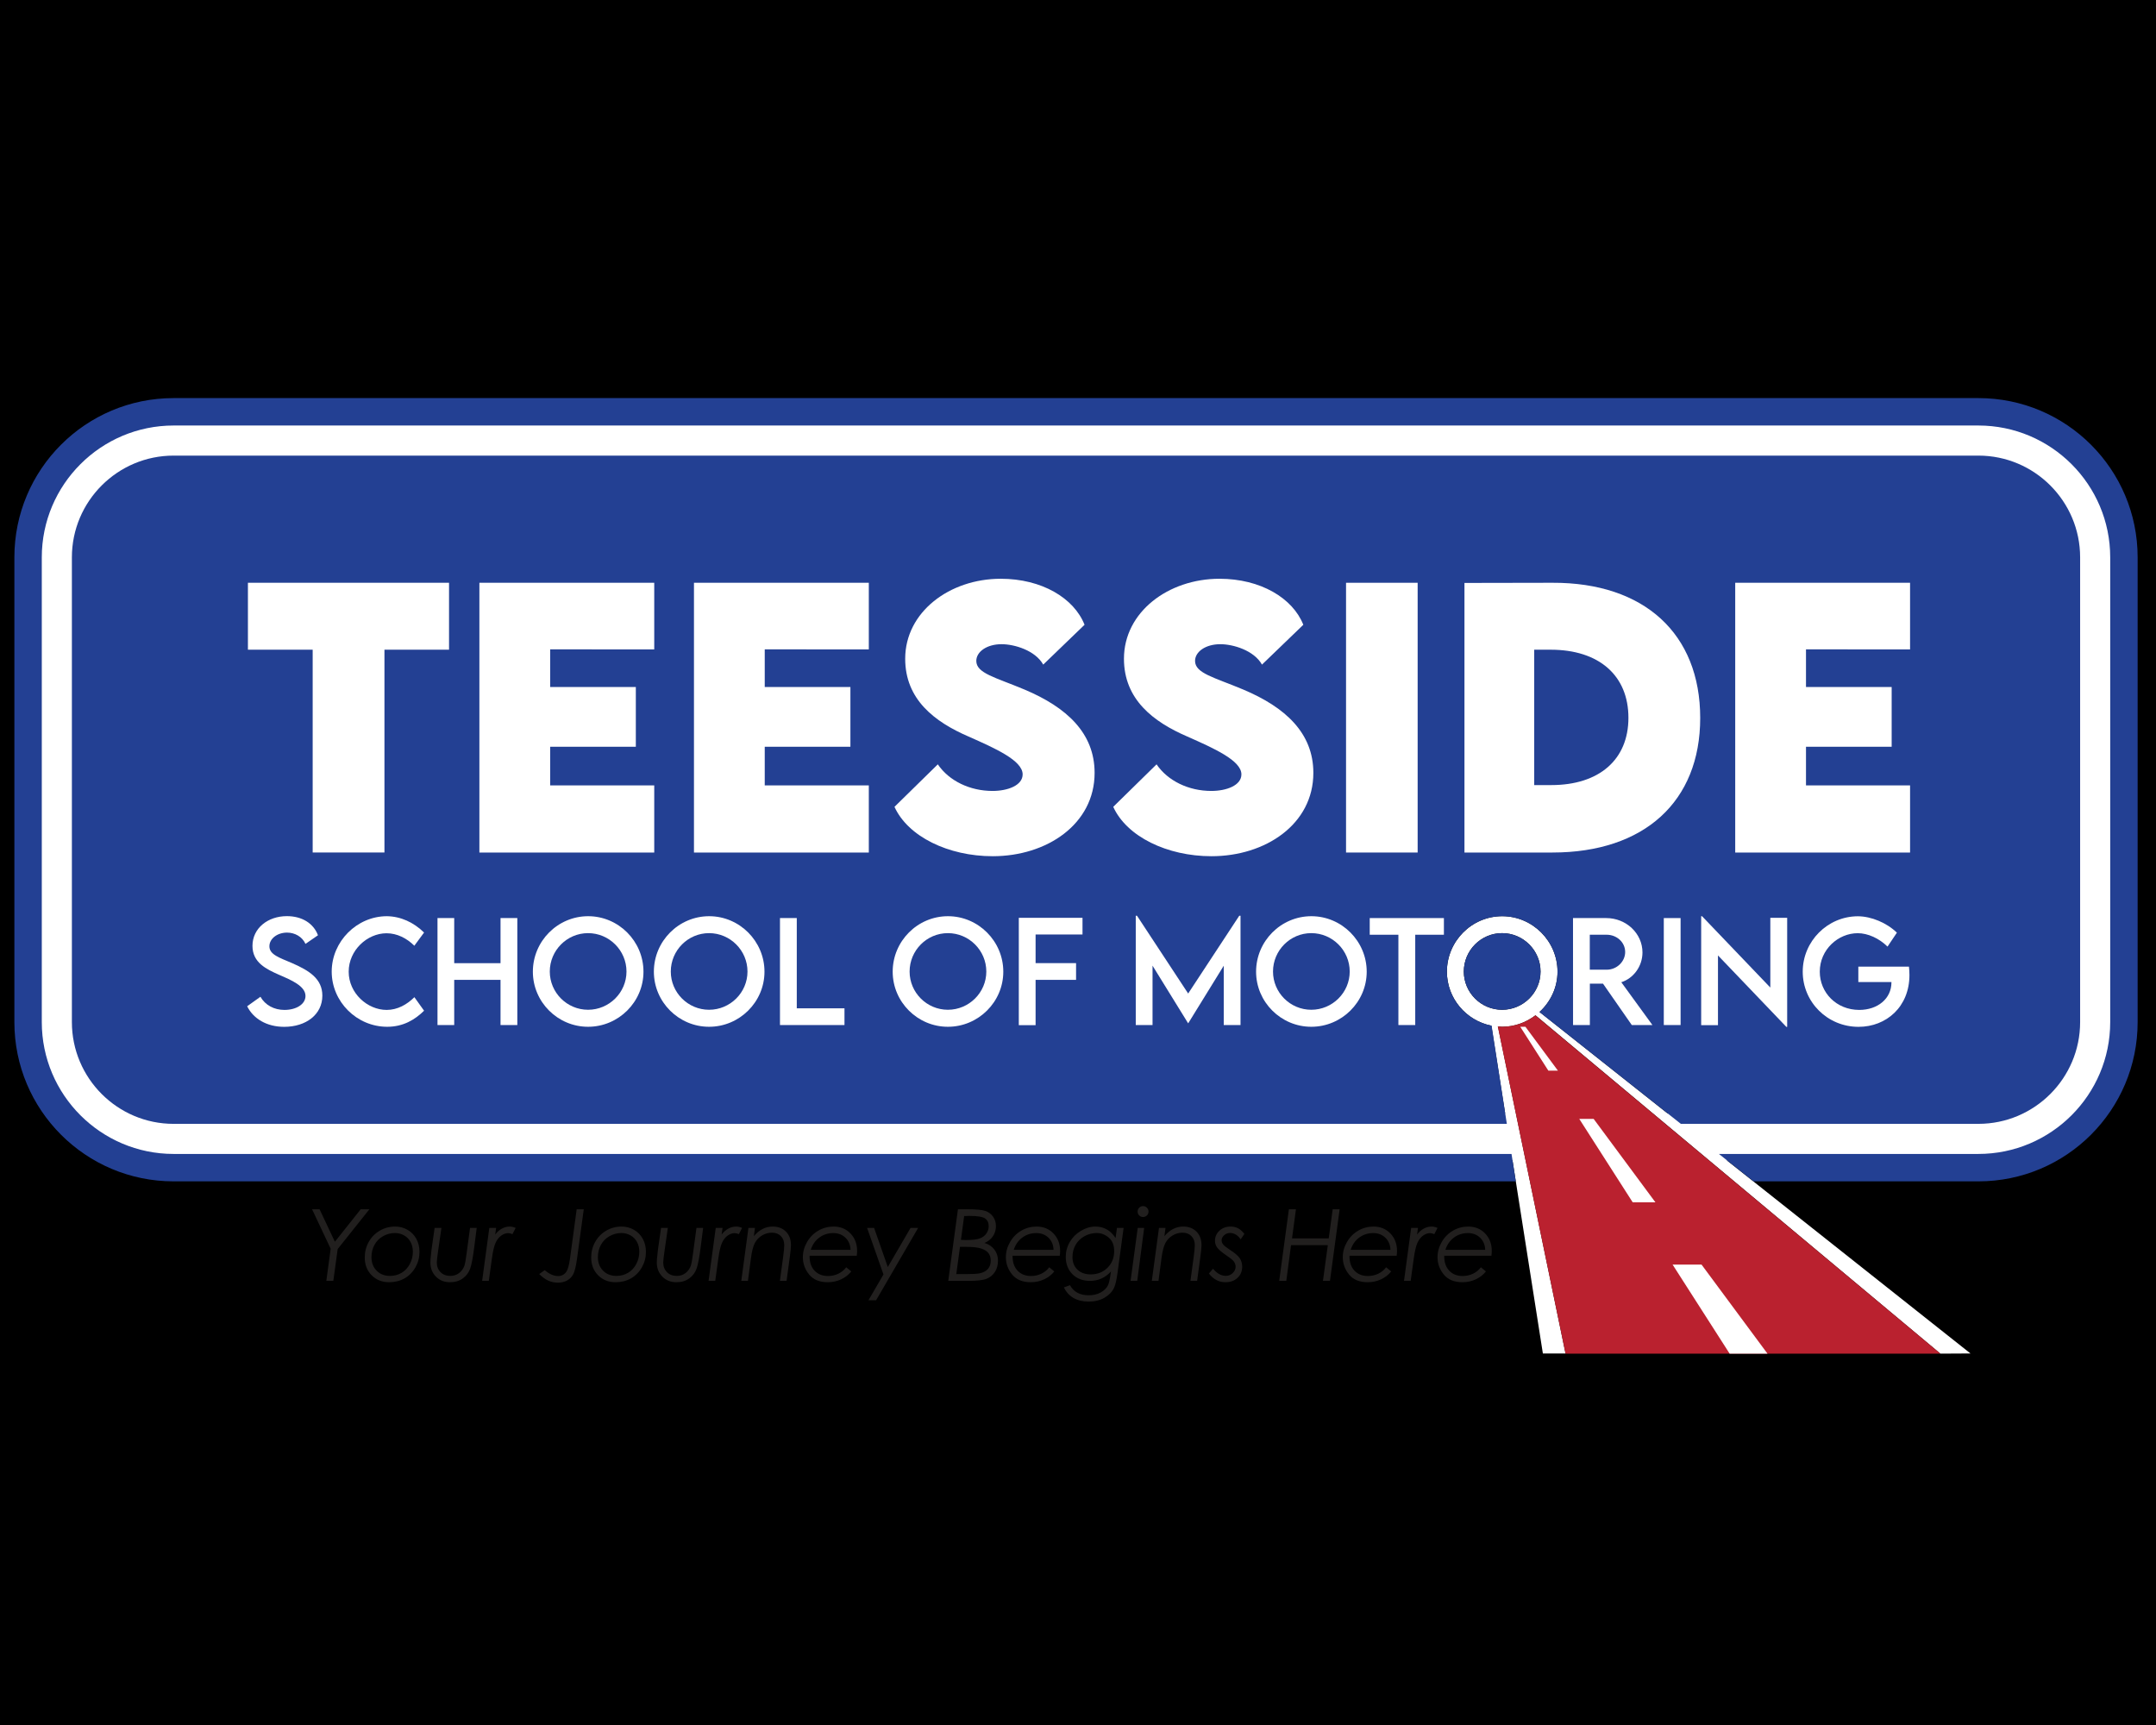 <?xml version="1.0" encoding="utf-8"?>
<!-- Generator: Adobe Illustrator 16.0.0, SVG Export Plug-In . SVG Version: 6.00 Build 0)  -->
<!DOCTYPE svg PUBLIC "-//W3C//DTD SVG 1.1//EN" "http://www.w3.org/Graphics/SVG/1.1/DTD/svg11.dtd">
<svg version="1.1" xmlns="http://www.w3.org/2000/svg" xmlns:xlink="http://www.w3.org/1999/xlink" x="0px" y="0px" width="350px"
	 height="280px" viewBox="0 0 350 280" enable-background="new 0 0 350 280" xml:space="preserve">
<g id="Layer_1">
	<rect x="-1.75" y="-2" fill="#00000000" width="353.5" height="283.5"/>
</g>
<g id="Layer_3">
</g>
<g id="Layer_2">
</g>
<g id="Layer_4">
</g>
<g id="Layer_5">
</g>
<g id="Layer_6">
	<path fill="#FFFFFF" d="M321.496,68.278H28.11c-12.195,0-22.117,9.921-22.117,22.117v75.824c0,12.195,9.922,22.118,22.117,22.118
		h217.426l4.93,31.356h3.679l-10.979-53.098c0.229,0.017,0.449,0.069,0.684,0.069c2.039,0,3.905-0.714,5.42-1.865l65.729,54.921
		l4.884-0.027l-39.573-31.356h41.188c12.195,0,22.118-9.923,22.118-22.118V90.395C343.614,78.199,333.691,68.278,321.496,68.278z
		 M243.849,163.904c-3.427,0-6.215-2.788-6.215-6.202c0-3.436,2.788-6.237,6.215-6.237c3.426,0,6.238,2.802,6.238,6.237
		C250.087,161.116,247.274,163.904,243.849,163.904z M335.782,168.373c0,6.809-5.538,12.347-12.348,12.347h-52.737l-20.772-16.458
		c1.781-1.638,2.919-3.957,2.919-6.538c0-4.954-4.051-9.007-8.983-9.007c-4.944,0-8.975,4.053-8.975,9.007
		c0,4.314,3.114,7.946,7.218,8.765l2.236,14.231H26.387c-6.809,0-12.348-5.538-12.348-12.347V88.457
		c0-6.809,5.54-12.348,12.348-12.348h297.047c6.81,0,12.348,5.539,12.348,12.348V168.373z"/>
	<path fill="#234093" d="M321.17,64.618H28.183c-14.276,0-25.849,11.573-25.849,25.849v75.44c0,14.276,11.573,25.849,25.849,25.849
		h217.885l-0.542-3.486l-0.15-0.963H28.183c-11.799,0-21.399-9.599-21.399-21.397V90.468c0-11.8,9.6-21.399,21.399-21.399H321.17
		c11.799,0,21.397,9.599,21.397,21.399v75.441c0,11.799-9.599,21.397-21.397,21.397h-42.126l3.341,2.643l2.285,1.807h36.5
		c14.275,0,25.849-11.572,25.849-25.849v-75.44C347.019,76.191,335.445,64.618,321.17,64.618z"/>
	<path fill="#BA212F" d="M249.252,164.815c-1.511,1.143-3.371,1.85-5.403,1.85c-0.241,0-0.468-0.053-0.705-0.072l11.001,53.128
		h60.853L249.252,164.815z"/>
	<g>
		<path fill="#234093" d="M321.17,73.954H28.183c-9.105,0-16.513,7.408-16.513,16.514v75.441c0,9.106,7.408,16.514,16.513,16.514
			h216.434l-2.474-15.932c-4.123-0.801-7.258-4.438-7.258-8.768c0-4.954,4.03-9.007,8.975-9.007c4.933,0,8.983,4.053,8.983,9.007
			c0,2.588-1.143,4.91-2.931,6.548l22.955,18.151h48.302c9.105,0,16.514-7.407,16.514-16.514V90.468
			C337.684,81.362,330.275,73.954,321.17,73.954z"/>
		<path fill="#234093" d="M243.849,151.465c-3.427,0-6.215,2.802-6.215,6.237c0,3.414,2.788,6.202,6.215,6.202
			c3.426,0,6.238-2.788,6.238-6.202C250.087,154.267,247.274,151.465,243.849,151.465z"/>
	</g>
	<g>
		<path fill="#FFFFFF" d="M72.896,105.459H62.411v32.921H50.759v-32.921H40.247V94.595h32.649V105.459z"/>
		<path fill="#FFFFFF" d="M89.312,105.406v6.111h13.907v9.697H89.312v6.274h16.896v10.893H77.823V94.595h28.385v10.811H89.312z"/>
		<path fill="#FFFFFF" d="M124.146,105.406v6.111h13.907v9.697h-13.907v6.274h16.896v10.893h-28.385V94.595h28.385v10.811H124.146z"
			/>
		<path fill="#FFFFFF" d="M145.208,130.965l7.035-6.899c1.819,2.689,5.215,4.318,8.882,4.318c2.471,0,4.889-0.896,4.889-2.688
			c0-2.255-4.481-4.237-8.773-6.139c-5.541-2.39-10.294-6.029-10.294-12.631c0-7.578,7.198-12.983,15.509-12.983
			c6.683,0,11.898,3.15,13.608,7.469l-6.708,6.465c-1.304-2.309-4.672-3.313-6.763-3.313c-2.391,0-4.102,1.222-4.102,2.716
			c0,2.01,3.096,2.663,7.823,4.645c6.845,2.879,11.382,7.062,11.382,13.527c0,8.338-7.769,13.527-16.542,13.527
			C153.953,138.978,147.408,135.8,145.208,130.965z"/>
		<path fill="#FFFFFF" d="M180.721,130.965l7.034-6.899c1.821,2.689,5.215,4.318,8.882,4.318c2.473,0,4.891-0.896,4.891-2.688
			c0-2.255-4.483-4.237-8.774-6.139c-5.542-2.39-10.294-6.029-10.294-12.631c0-7.578,7.197-12.983,15.509-12.983
			c6.683,0,11.898,3.15,13.609,7.469l-6.709,6.465c-1.305-2.309-4.672-3.313-6.764-3.313c-2.39,0-4.102,1.222-4.102,2.716
			c0,2.01,3.097,2.663,7.822,4.645c6.846,2.879,11.382,7.062,11.382,13.527c0,8.338-7.769,13.527-16.543,13.527
			C189.467,138.978,182.92,135.8,180.721,130.965z"/>
		<path fill="#FFFFFF" d="M218.513,94.595h11.625v43.786h-11.625V94.595z"/>
		<path fill="#FFFFFF" d="M276.008,116.542c0,13.581-9.099,21.839-23.984,21.839h-14.287V94.622l14.287-0.027
			C266.909,94.54,276.008,102.852,276.008,116.542z M264.355,116.515c0-6.873-4.78-11.056-12.631-11.056h-2.663v21.975h2.772
			C259.602,127.435,264.355,123.306,264.355,116.515z"/>
		<path fill="#FFFFFF" d="M293.18,105.406v6.111h13.908v9.697H293.18v6.274h16.896v10.893h-28.385V94.595h28.385v10.811H293.18z"/>
	</g>
	<path fill="#FFFFFF" d="M40.124,163.334l2.154-1.541c0.775,1.359,2.22,2.136,3.888,2.136c1.951,0,3.426-0.938,3.426-2.264
		c0-1.604-2.282-2.573-4.309-3.446c-2.036-0.906-4.298-1.959-4.298-4.686c0-2.843,2.468-4.826,5.591-4.826
		c2.478,0,4.33,1.196,5.042,3.103l-2.026,1.4c-0.538-1.175-1.735-1.831-2.993-1.831c-1.595,0-2.866,0.991-2.866,2.22
		c0,1.354,1.605,1.84,3.716,2.747c2.747,1.203,4.88,2.529,4.88,5.266c0,3.081-2.672,5.063-6.195,5.063
		C43.279,166.675,41.115,165.339,40.124,163.334z"/>
	<path fill="#FFFFFF" d="M53.848,157.71c0-4.889,4.083-8.993,8.962-8.993c2.252,0.033,4.33,0.991,6.032,2.65l-1.582,2.145
		c-1.218-1.217-2.801-2.026-4.504-2.026c-3.146,0-6.15,2.76-6.15,6.238c0,3.5,3.048,6.205,6.162,6.205
		c1.777,0,3.308-0.884,4.503-2.068l1.571,2.196c-1.497,1.476-3.402,2.608-5.988,2.608C57.93,166.665,53.848,162.614,53.848,157.71z"
		/>
	<path fill="#FFFFFF" d="M83.981,149.02v17.364h-2.727v-7.336h-7.518v7.336h-2.714V149.02h2.714v7.326h7.518v-7.326H83.981z"/>
	<path fill="#FFFFFF" d="M86.504,157.724c0-4.954,4.029-9.007,8.975-9.007c4.934,0,8.981,4.053,8.981,9.007
		c0,4.91-4.048,8.941-8.994,8.941C90.533,166.665,86.504,162.634,86.504,157.724z M101.703,157.702c0-3.436-2.812-6.237-6.237-6.237
		c-3.425,0-6.214,2.802-6.214,6.237c0,3.414,2.789,6.202,6.214,6.202C98.891,163.904,101.703,161.116,101.703,157.702z"/>
	<path fill="#FFFFFF" d="M106.148,157.724c0-4.954,4.028-9.007,8.973-9.007c4.934,0,8.983,4.053,8.983,9.007
		c0,4.91-4.049,8.941-8.994,8.941C110.176,166.665,106.148,162.634,106.148,157.724z M121.346,157.702
		c0-3.436-2.812-6.237-6.236-6.237c-3.426,0-6.215,2.802-6.215,6.237c0,3.414,2.789,6.202,6.215,6.202
		C118.535,163.904,121.346,161.116,121.346,157.702z"/>
	<path fill="#FFFFFF" d="M137.091,163.669v2.715H126.62V149.02h2.727v14.649H137.091z"/>
	<path fill="#FFFFFF" d="M144.917,157.724c0-4.954,4.029-9.007,8.973-9.007c4.933,0,8.983,4.053,8.983,9.007
		c0,4.91-4.051,8.941-8.994,8.941C148.946,166.665,144.917,162.634,144.917,157.724z M160.116,157.702
		c0-3.436-2.812-6.237-6.237-6.237c-3.427,0-6.216,2.802-6.216,6.237c0,3.414,2.789,6.202,6.216,6.202
		C157.304,163.904,160.116,161.116,160.116,157.702z"/>
	<path fill="#FFFFFF" d="M168.116,151.69v4.642h6.57v2.716h-6.57v7.359h-2.726v-17.43h10.342v2.713H168.116z"/>
	<path fill="#FFFFFF" d="M201.383,148.643v17.741h-2.723v-9.63l-5.763,9.339h-0.023l-5.774-9.349v9.64h-2.724v-17.741h0.203
		l8.305,12.625l8.295-12.625H201.383z"/>
	<path fill="#FFFFFF" d="M203.91,157.724c0-4.954,4.03-9.007,8.974-9.007c4.934,0,8.984,4.053,8.984,9.007
		c0,4.91-4.051,8.941-8.996,8.941C207.94,166.665,203.91,162.634,203.91,157.724z M219.11,157.702c0-3.436-2.812-6.237-6.238-6.237
		c-3.425,0-6.214,2.802-6.214,6.237c0,3.414,2.789,6.202,6.214,6.202C216.298,163.904,219.11,161.116,219.11,157.702z"/>
	<path fill="#FFFFFF" d="M234.4,151.725h-4.654v14.659h-2.734v-14.659h-4.653v-2.705H234.4V151.725z"/>
	<path fill="#FFFFFF" d="M264.902,166.384l-4.676-6.722h-2.131v6.722h-2.729l-0.008-17.364h5.396c3.23,0,5.881,2.489,5.881,5.581
		c0,2.239-1.443,4.19-3.435,4.835l5.051,6.948H264.902z M260.82,157.4c1.636,0.012,3.006-1.314,3.006-2.864
		c0-1.619-1.393-2.812-3.006-2.812h-2.738v5.676H260.82z"/>
	<path fill="#FFFFFF" d="M270.096,149.02h2.727v17.364h-2.727V149.02z"/>
	<path fill="#FFFFFF" d="M290.126,148.978v17.707h-0.13l-11.104-11.602v11.324h-2.727v-17.69h0.142l11.083,11.58v-11.319H290.126z"
		/>
	<path fill="#FFFFFF" d="M309.974,158.262c0,5.16-3.749,8.413-8.263,8.413c-5.053,0-9.061-4.027-9.061-8.951
		c0-4.935,4.03-8.995,8.963-8.995c2.186,0.012,4.687,1.068,6.324,2.661l-1.52,2.263c-1.358-1.338-3.188-2.178-4.837-2.178
		c-3.167,0-6.161,2.649-6.161,6.249c0,3.402,2.704,6.205,6.408,6.205c2.984,0,5.226-1.821,5.226-4.472v-0.054h-5.375v-2.498h8.218
		C309.938,157.305,309.974,157.775,309.974,158.262z"/>
	<g>
		<polygon fill="#FFFFFF" points="276.225,205.269 271.526,205.269 280.784,219.721 286.928,219.721 		"/>
		<polygon fill="#FFFFFF" points="268.741,195.164 258.71,181.62 256.376,181.62 265.053,195.164 		"/>
		<polygon fill="#FFFFFF" points="252.912,173.79 247.635,166.665 246.795,166.665 251.359,173.79 		"/>
	</g>
	<g>
		<path fill="#211F1E" d="M50.661,196.288h1.219l2.485,5.271l4.19-5.271h1.411l-5.147,6.457l-0.707,5.163h-1.137l0.705-5.213
			L50.661,196.288z"/>
		<path fill="#211F1E" d="M64.141,199.094c0.732,0,1.403,0.175,2.014,0.525c0.611,0.35,1.088,0.836,1.43,1.46
			c0.342,0.625,0.514,1.331,0.514,2.122c0,0.9-0.219,1.735-0.656,2.508c-0.437,0.771-1.024,1.368-1.761,1.789
			s-1.572,0.631-2.504,0.631c-1.153,0-2.102-0.377-2.848-1.133c-0.746-0.755-1.117-1.718-1.117-2.888
			c0-0.915,0.218-1.76,0.655-2.534c0.437-0.774,1.036-1.382,1.797-1.821C62.426,199.312,63.251,199.094,64.141,199.094z
			 M64.114,200.144c-0.685,0-1.33,0.172-1.934,0.514c-0.604,0.343-1.068,0.812-1.392,1.41c-0.324,0.598-0.486,1.257-0.486,1.979
			c0,0.905,0.279,1.641,0.838,2.207c0.56,0.565,1.281,0.849,2.167,0.849c0.69,0,1.316-0.165,1.878-0.493
			c0.561-0.33,1.008-0.805,1.34-1.426c0.332-0.622,0.498-1.287,0.498-1.999c0-0.594-0.124-1.122-0.372-1.583
			c-0.247-0.462-0.598-0.818-1.052-1.074C65.147,200.271,64.652,200.144,64.114,200.144z"/>
		<path fill="#211F1E" d="M70.555,199.314h1.104l-0.519,3.596c-0.153,1.059-0.23,1.729-0.23,2.012c0,0.643,0.201,1.166,0.604,1.571
			c0.403,0.407,0.935,0.609,1.596,0.609c0.55,0,1.028-0.158,1.434-0.473c0.405-0.316,0.694-0.73,0.869-1.24
			c0.086-0.26,0.19-0.852,0.312-1.777l0.581-4.298h1.083l-0.417,3.254c-0.2,1.557-0.411,2.663-0.634,3.317
			c-0.222,0.654-0.619,1.193-1.19,1.614c-0.571,0.419-1.268,0.629-2.089,0.629c-0.935,0-1.701-0.303-2.296-0.912
			c-0.596-0.607-0.894-1.366-0.894-2.278c0-0.363,0.033-0.786,0.098-1.271l0.078-0.759l0.044-0.323L70.555,199.314z"/>
		<path fill="#211F1E" d="M79.433,199.314h1.107l-0.149,1.082c0.295-0.411,0.65-0.73,1.067-0.959
			c0.416-0.229,0.844-0.344,1.281-0.344c0.312,0,0.635,0.074,0.973,0.221l-0.521,1.011c-0.273-0.11-0.502-0.166-0.687-0.166
			c-0.384,0-0.763,0.135-1.139,0.403c-0.376,0.27-0.681,0.66-0.915,1.173c-0.235,0.514-0.433,1.358-0.594,2.533l-0.503,3.64H78.27
			L79.433,199.314z"/>
		<path fill="#211F1E" d="M93.616,196.288h1.151l-1.1,8.075c-0.172,1.186-0.37,2-0.595,2.443c-0.225,0.442-0.556,0.785-0.992,1.029
			c-0.436,0.242-0.942,0.365-1.518,0.365c-0.53,0-1.041-0.107-1.532-0.319c-0.49-0.214-0.989-0.574-1.497-1.079l0.893-0.633
			c0.745,0.638,1.473,0.956,2.181,0.956c0.537,0,0.969-0.216,1.297-0.647c0.25-0.327,0.456-1.023,0.616-2.092L93.616,196.288z"/>
		<path fill="#211F1E" d="M100.9,199.094c0.732,0,1.404,0.175,2.015,0.525c0.611,0.35,1.088,0.836,1.429,1.46
			c0.343,0.625,0.514,1.331,0.514,2.122c0,0.9-0.219,1.735-0.656,2.508c-0.437,0.771-1.024,1.368-1.761,1.789
			c-0.737,0.421-1.571,0.631-2.504,0.631c-1.153,0-2.102-0.377-2.848-1.133c-0.745-0.755-1.117-1.718-1.117-2.888
			c0-0.915,0.218-1.76,0.655-2.534c0.437-0.774,1.036-1.382,1.797-1.821C99.185,199.312,100.011,199.094,100.9,199.094z
			 M100.873,200.144c-0.685,0-1.33,0.172-1.934,0.514c-0.604,0.343-1.068,0.812-1.392,1.41c-0.324,0.598-0.486,1.257-0.486,1.979
			c0,0.905,0.279,1.641,0.838,2.207c0.56,0.565,1.281,0.849,2.167,0.849c0.69,0,1.316-0.165,1.878-0.493
			c0.561-0.33,1.008-0.805,1.34-1.426c0.332-0.622,0.499-1.287,0.499-1.999c0-0.594-0.124-1.122-0.372-1.583
			c-0.248-0.462-0.598-0.818-1.052-1.074S101.411,200.144,100.873,200.144z"/>
		<path fill="#211F1E" d="M107.312,199.314h1.104l-0.519,3.596c-0.153,1.059-0.23,1.729-0.23,2.012c0,0.643,0.201,1.166,0.604,1.571
			c0.403,0.407,0.935,0.609,1.596,0.609c0.55,0,1.028-0.158,1.434-0.473c0.405-0.316,0.694-0.73,0.868-1.24
			c0.087-0.26,0.19-0.852,0.312-1.777l0.582-4.298h1.083l-0.417,3.254c-0.2,1.557-0.411,2.663-0.634,3.317
			c-0.222,0.654-0.619,1.193-1.19,1.614c-0.571,0.419-1.268,0.629-2.089,0.629c-0.935,0-1.701-0.303-2.296-0.912
			c-0.597-0.607-0.895-1.366-0.895-2.278c0-0.363,0.033-0.786,0.099-1.271l0.078-0.759l0.044-0.323L107.312,199.314z"/>
		<path fill="#211F1E" d="M116.191,199.314h1.107l-0.149,1.082c0.294-0.411,0.65-0.73,1.067-0.959
			c0.417-0.229,0.844-0.344,1.281-0.344c0.312,0,0.636,0.074,0.973,0.221l-0.521,1.011c-0.273-0.11-0.502-0.166-0.687-0.166
			c-0.384,0-0.763,0.135-1.14,0.403c-0.376,0.27-0.681,0.66-0.915,1.173c-0.235,0.514-0.432,1.358-0.594,2.533l-0.503,3.64h-1.084
			L116.191,199.314z"/>
		<path fill="#211F1E" d="M121.498,199.314h1.061l-0.177,1.338c0.874-1.04,1.89-1.559,3.049-1.559c0.89,0,1.607,0.272,2.152,0.816
			c0.545,0.545,0.818,1.278,0.818,2.199c0,0.368-0.059,0.988-0.177,1.857l-0.532,3.941h-1.084l0.533-3.941
			c0.114-0.843,0.171-1.464,0.171-1.866c0-0.603-0.182-1.087-0.547-1.457s-0.843-0.556-1.435-0.556c-0.582,0-1.123,0.15-1.623,0.451
			c-0.5,0.3-0.887,0.707-1.162,1.221c-0.275,0.513-0.485,1.324-0.633,2.435l-0.492,3.714h-1.083L121.498,199.314z"/>
		<path fill="#211F1E" d="M139.089,203.833h-7.662c-0.016,1.021,0.25,1.824,0.797,2.409c0.548,0.584,1.277,0.877,2.188,0.877
			c0.605,0,1.167-0.124,1.683-0.372c0.516-0.247,0.942-0.596,1.28-1.043l0.821,0.671c-0.416,0.534-0.96,0.958-1.631,1.276
			c-0.671,0.319-1.397,0.478-2.177,0.478c-1.348,0-2.36-0.417-3.037-1.252c-0.677-0.833-1.016-1.772-1.016-2.815
			c0-0.854,0.228-1.675,0.683-2.464c0.456-0.791,1.065-1.405,1.83-1.845c0.763-0.44,1.59-0.659,2.479-0.659
			c1.101,0,2.012,0.372,2.733,1.117c0.722,0.746,1.083,1.695,1.083,2.848C139.144,203.269,139.125,203.528,139.089,203.833z
			 M138.077,202.868c-0.031-0.808-0.308-1.462-0.829-1.964c-0.522-0.501-1.177-0.752-1.967-0.752c-0.858,0-1.616,0.24-2.271,0.724
			c-0.655,0.482-1.12,1.147-1.394,1.992H138.077z"/>
		<path fill="#211F1E" d="M140.763,199.314h1.138l2.222,6.346l3.694-6.346h1.232l-6.823,11.737h-1.241l2.434-4.182L140.763,199.314z
			"/>
		<path fill="#211F1E" d="M155.51,196.288h1.487c1.458,0,2.445,0.09,2.958,0.267c0.514,0.176,0.93,0.482,1.247,0.92
			c0.317,0.436,0.477,0.953,0.477,1.549c0,0.62-0.169,1.176-0.507,1.666c-0.338,0.489-0.792,0.843-1.363,1.059
			c0.687,0.21,1.226,0.57,1.616,1.078c0.391,0.509,0.585,1.109,0.585,1.805c0,0.711-0.167,1.322-0.501,1.832
			c-0.334,0.512-0.784,0.88-1.347,1.105c-0.563,0.228-1.536,0.34-2.915,0.34h-3.31L155.51,196.288z M155.842,202.387l-0.598,4.425
			h1.571c1.095,0,1.848-0.046,2.258-0.135c0.579-0.131,1.017-0.37,1.314-0.715c0.298-0.346,0.447-0.79,0.447-1.331
			c0-0.485-0.122-0.889-0.363-1.212c-0.242-0.325-0.638-0.577-1.189-0.759c-0.551-0.183-1.375-0.273-2.472-0.273H155.842z
			 M156.519,197.388l-0.522,3.861c0.225,0.022,0.485,0.032,0.783,0.032c1.045,0,1.799-0.084,2.261-0.254
			c0.462-0.168,0.822-0.433,1.078-0.794c0.256-0.362,0.384-0.763,0.384-1.2c0-0.569-0.2-0.989-0.598-1.263
			c-0.4-0.271-1.249-0.407-2.548-0.407C157.131,197.363,156.853,197.372,156.519,197.388z"/>
		<path fill="#211F1E" d="M172.043,203.833h-7.662c-0.016,1.021,0.25,1.824,0.798,2.409c0.547,0.584,1.277,0.877,2.188,0.877
			c0.606,0,1.167-0.124,1.683-0.372c0.516-0.247,0.942-0.596,1.28-1.043l0.821,0.671c-0.416,0.534-0.96,0.958-1.631,1.276
			c-0.671,0.319-1.398,0.478-2.177,0.478c-1.348,0-2.36-0.417-3.037-1.252c-0.677-0.833-1.016-1.772-1.016-2.815
			c0-0.854,0.228-1.675,0.683-2.464c0.456-0.791,1.065-1.405,1.829-1.845c0.763-0.44,1.59-0.659,2.48-0.659
			c1.101,0,2.012,0.372,2.733,1.117c0.722,0.746,1.083,1.695,1.083,2.848C172.099,203.269,172.081,203.528,172.043,203.833z
			 M171.032,202.868c-0.031-0.808-0.308-1.462-0.829-1.964c-0.521-0.501-1.177-0.752-1.967-0.752c-0.858,0-1.616,0.24-2.271,0.724
			c-0.655,0.482-1.12,1.147-1.394,1.992H171.032z"/>
		<path fill="#211F1E" d="M181.326,199.314h1.077l-0.983,7.274c-0.158,1.175-0.35,1.996-0.575,2.466
			c-0.312,0.646-0.828,1.18-1.548,1.596c-0.721,0.415-1.575,0.624-2.559,0.624c-0.969,0-1.794-0.198-2.476-0.593
			c-0.681-0.396-1.198-0.968-1.551-1.715l0.987-0.354c0.6,1.089,1.613,1.634,3.04,1.634c0.753,0,1.404-0.151,1.952-0.458
			c0.553-0.305,0.946-0.698,1.182-1.176c0.142-0.291,0.286-0.919,0.435-1.889l0.047-0.335c-0.929,1.014-2.063,1.52-3.401,1.52
			c-1.185,0-2.138-0.361-2.859-1.085c-0.721-0.726-1.082-1.666-1.082-2.824c0-0.853,0.219-1.655,0.659-2.406
			c0.438-0.751,1.043-1.354,1.813-1.812c0.77-0.458,1.552-0.687,2.346-0.687c0.663,0,1.266,0.148,1.814,0.446
			c0.545,0.298,1.033,0.767,1.457,1.41L181.326,199.314z M178.052,200.144c-0.721,0-1.391,0.174-2.007,0.517
			c-0.618,0.346-1.096,0.813-1.435,1.404c-0.339,0.589-0.508,1.25-0.508,1.982c0,0.841,0.268,1.521,0.804,2.037
			c0.536,0.516,1.256,0.774,2.16,0.774c1.094,0,1.999-0.358,2.723-1.075c0.724-0.715,1.084-1.619,1.084-2.708
			c0-0.959-0.293-1.688-0.882-2.185C179.401,200.393,178.755,200.144,178.052,200.144z"/>
		<path fill="#211F1E" d="M184.695,199.314h1.045l-1.122,8.594h-1.084L184.695,199.314z M185.563,195.775
			c0.242,0,0.451,0.087,0.624,0.261c0.174,0.175,0.262,0.382,0.262,0.624c0,0.247-0.088,0.458-0.262,0.628
			c-0.173,0.172-0.382,0.258-0.624,0.258c-0.247,0-0.456-0.086-0.628-0.258c-0.171-0.17-0.257-0.381-0.257-0.628
			c0-0.242,0.086-0.449,0.257-0.624C185.107,195.862,185.316,195.775,185.563,195.775z"/>
		<path fill="#211F1E" d="M188.146,199.314h1.061l-0.177,1.338c0.874-1.04,1.89-1.559,3.05-1.559c0.89,0,1.606,0.272,2.152,0.816
			c0.545,0.545,0.817,1.278,0.817,2.199c0,0.368-0.059,0.988-0.177,1.857l-0.533,3.941h-1.084l0.533-3.941
			c0.115-0.843,0.172-1.464,0.172-1.866c0-0.603-0.184-1.087-0.549-1.457c-0.363-0.37-0.843-0.556-1.435-0.556
			c-0.581,0-1.123,0.15-1.621,0.451c-0.5,0.3-0.889,0.707-1.163,1.221c-0.274,0.513-0.486,1.324-0.633,2.435l-0.491,3.714h-1.085
			L188.146,199.314z"/>
		<path fill="#211F1E" d="M202.012,200.278l-0.601,0.892c-0.484-0.689-1.059-1.034-1.724-1.034c-0.378,0-0.703,0.124-0.973,0.372
			c-0.268,0.247-0.401,0.521-0.401,0.82c0,0.232,0.08,0.453,0.243,0.663c0.158,0.212,0.519,0.499,1.083,0.862
			c0.821,0.531,1.364,0.994,1.627,1.39c0.259,0.4,0.387,0.861,0.387,1.384c0,0.72-0.251,1.317-0.754,1.792s-1.157,0.71-1.964,0.71
			c-1.063,0-1.959-0.471-2.686-1.413l0.672-0.781c0.636,0.774,1.329,1.161,2.078,1.161c0.426,0,0.798-0.151,1.113-0.451
			c0.316-0.299,0.475-0.647,0.475-1.043c0-0.32-0.119-0.628-0.356-0.924c-0.151-0.188-0.562-0.51-1.231-0.965
			c-0.721-0.494-1.195-0.905-1.422-1.231c-0.226-0.321-0.34-0.685-0.34-1.091c0-0.636,0.24-1.178,0.72-1.625
			c0.479-0.448,1.085-0.672,1.817-0.672c0.431,0,0.823,0.086,1.173,0.261C201.299,199.528,201.653,199.836,202.012,200.278z"/>
		<path fill="#211F1E" d="M209.235,196.288h1.146l-0.636,4.724h5.957l0.642-4.724h1.131l-1.572,11.62h-1.138l0.788-5.797h-5.971
			l-0.765,5.797h-1.154L209.235,196.288z"/>
		<path fill="#211F1E" d="M226.736,203.833h-7.662c-0.015,1.021,0.251,1.824,0.798,2.409c0.547,0.584,1.277,0.877,2.188,0.877
			c0.605,0,1.166-0.124,1.683-0.372c0.517-0.247,0.942-0.596,1.278-1.043l0.823,0.671c-0.417,0.534-0.961,0.958-1.632,1.276
			c-0.672,0.319-1.397,0.478-2.176,0.478c-1.349,0-2.361-0.417-3.038-1.252c-0.677-0.833-1.015-1.772-1.015-2.815
			c0-0.854,0.229-1.675,0.684-2.464c0.455-0.791,1.064-1.405,1.829-1.845c0.764-0.44,1.59-0.659,2.48-0.659
			c1.101,0,2.011,0.372,2.732,1.117c0.721,0.746,1.082,1.695,1.082,2.848C226.792,203.269,226.773,203.528,226.736,203.833z
			 M225.726,202.868c-0.032-0.808-0.308-1.462-0.83-1.964c-0.521-0.501-1.176-0.752-1.966-0.752c-0.859,0-1.615,0.24-2.271,0.724
			c-0.656,0.482-1.121,1.147-1.394,1.992H225.726z"/>
		<path fill="#211F1E" d="M229.084,199.314h1.109l-0.149,1.082c0.294-0.411,0.651-0.73,1.066-0.959
			c0.418-0.229,0.844-0.344,1.282-0.344c0.311,0,0.635,0.074,0.973,0.221l-0.521,1.011c-0.274-0.11-0.503-0.166-0.687-0.166
			c-0.384,0-0.764,0.135-1.14,0.403c-0.377,0.27-0.681,0.66-0.915,1.173c-0.233,0.514-0.431,1.358-0.594,2.533l-0.502,3.64h-1.083
			L229.084,199.314z"/>
		<path fill="#211F1E" d="M242.117,203.833h-7.662c-0.016,1.021,0.25,1.824,0.797,2.409c0.547,0.584,1.277,0.877,2.188,0.877
			c0.606,0,1.167-0.124,1.684-0.372c0.517-0.247,0.942-0.596,1.279-1.043l0.822,0.671c-0.417,0.534-0.961,0.958-1.632,1.276
			c-0.672,0.319-1.397,0.478-2.177,0.478c-1.348,0-2.36-0.417-3.037-1.252c-0.677-0.833-1.015-1.772-1.015-2.815
			c0-0.854,0.229-1.675,0.683-2.464c0.456-0.791,1.065-1.405,1.83-1.845c0.764-0.44,1.59-0.659,2.48-0.659
			c1.101,0,2.011,0.372,2.732,1.117c0.721,0.746,1.082,1.695,1.082,2.848C242.172,203.269,242.153,203.528,242.117,203.833z
			 M241.105,202.868c-0.032-0.808-0.309-1.462-0.83-1.964c-0.521-0.501-1.176-0.752-1.965-0.752c-0.86,0-1.616,0.24-2.272,0.724
			c-0.656,0.482-1.121,1.147-1.394,1.992H241.105z"/>
	</g>
	<g>
	</g>
	<g>
	</g>
	<g>
	</g>
	<g>
	</g>
	<g>
	</g>
	<g>
	</g>
</g>
</svg>

